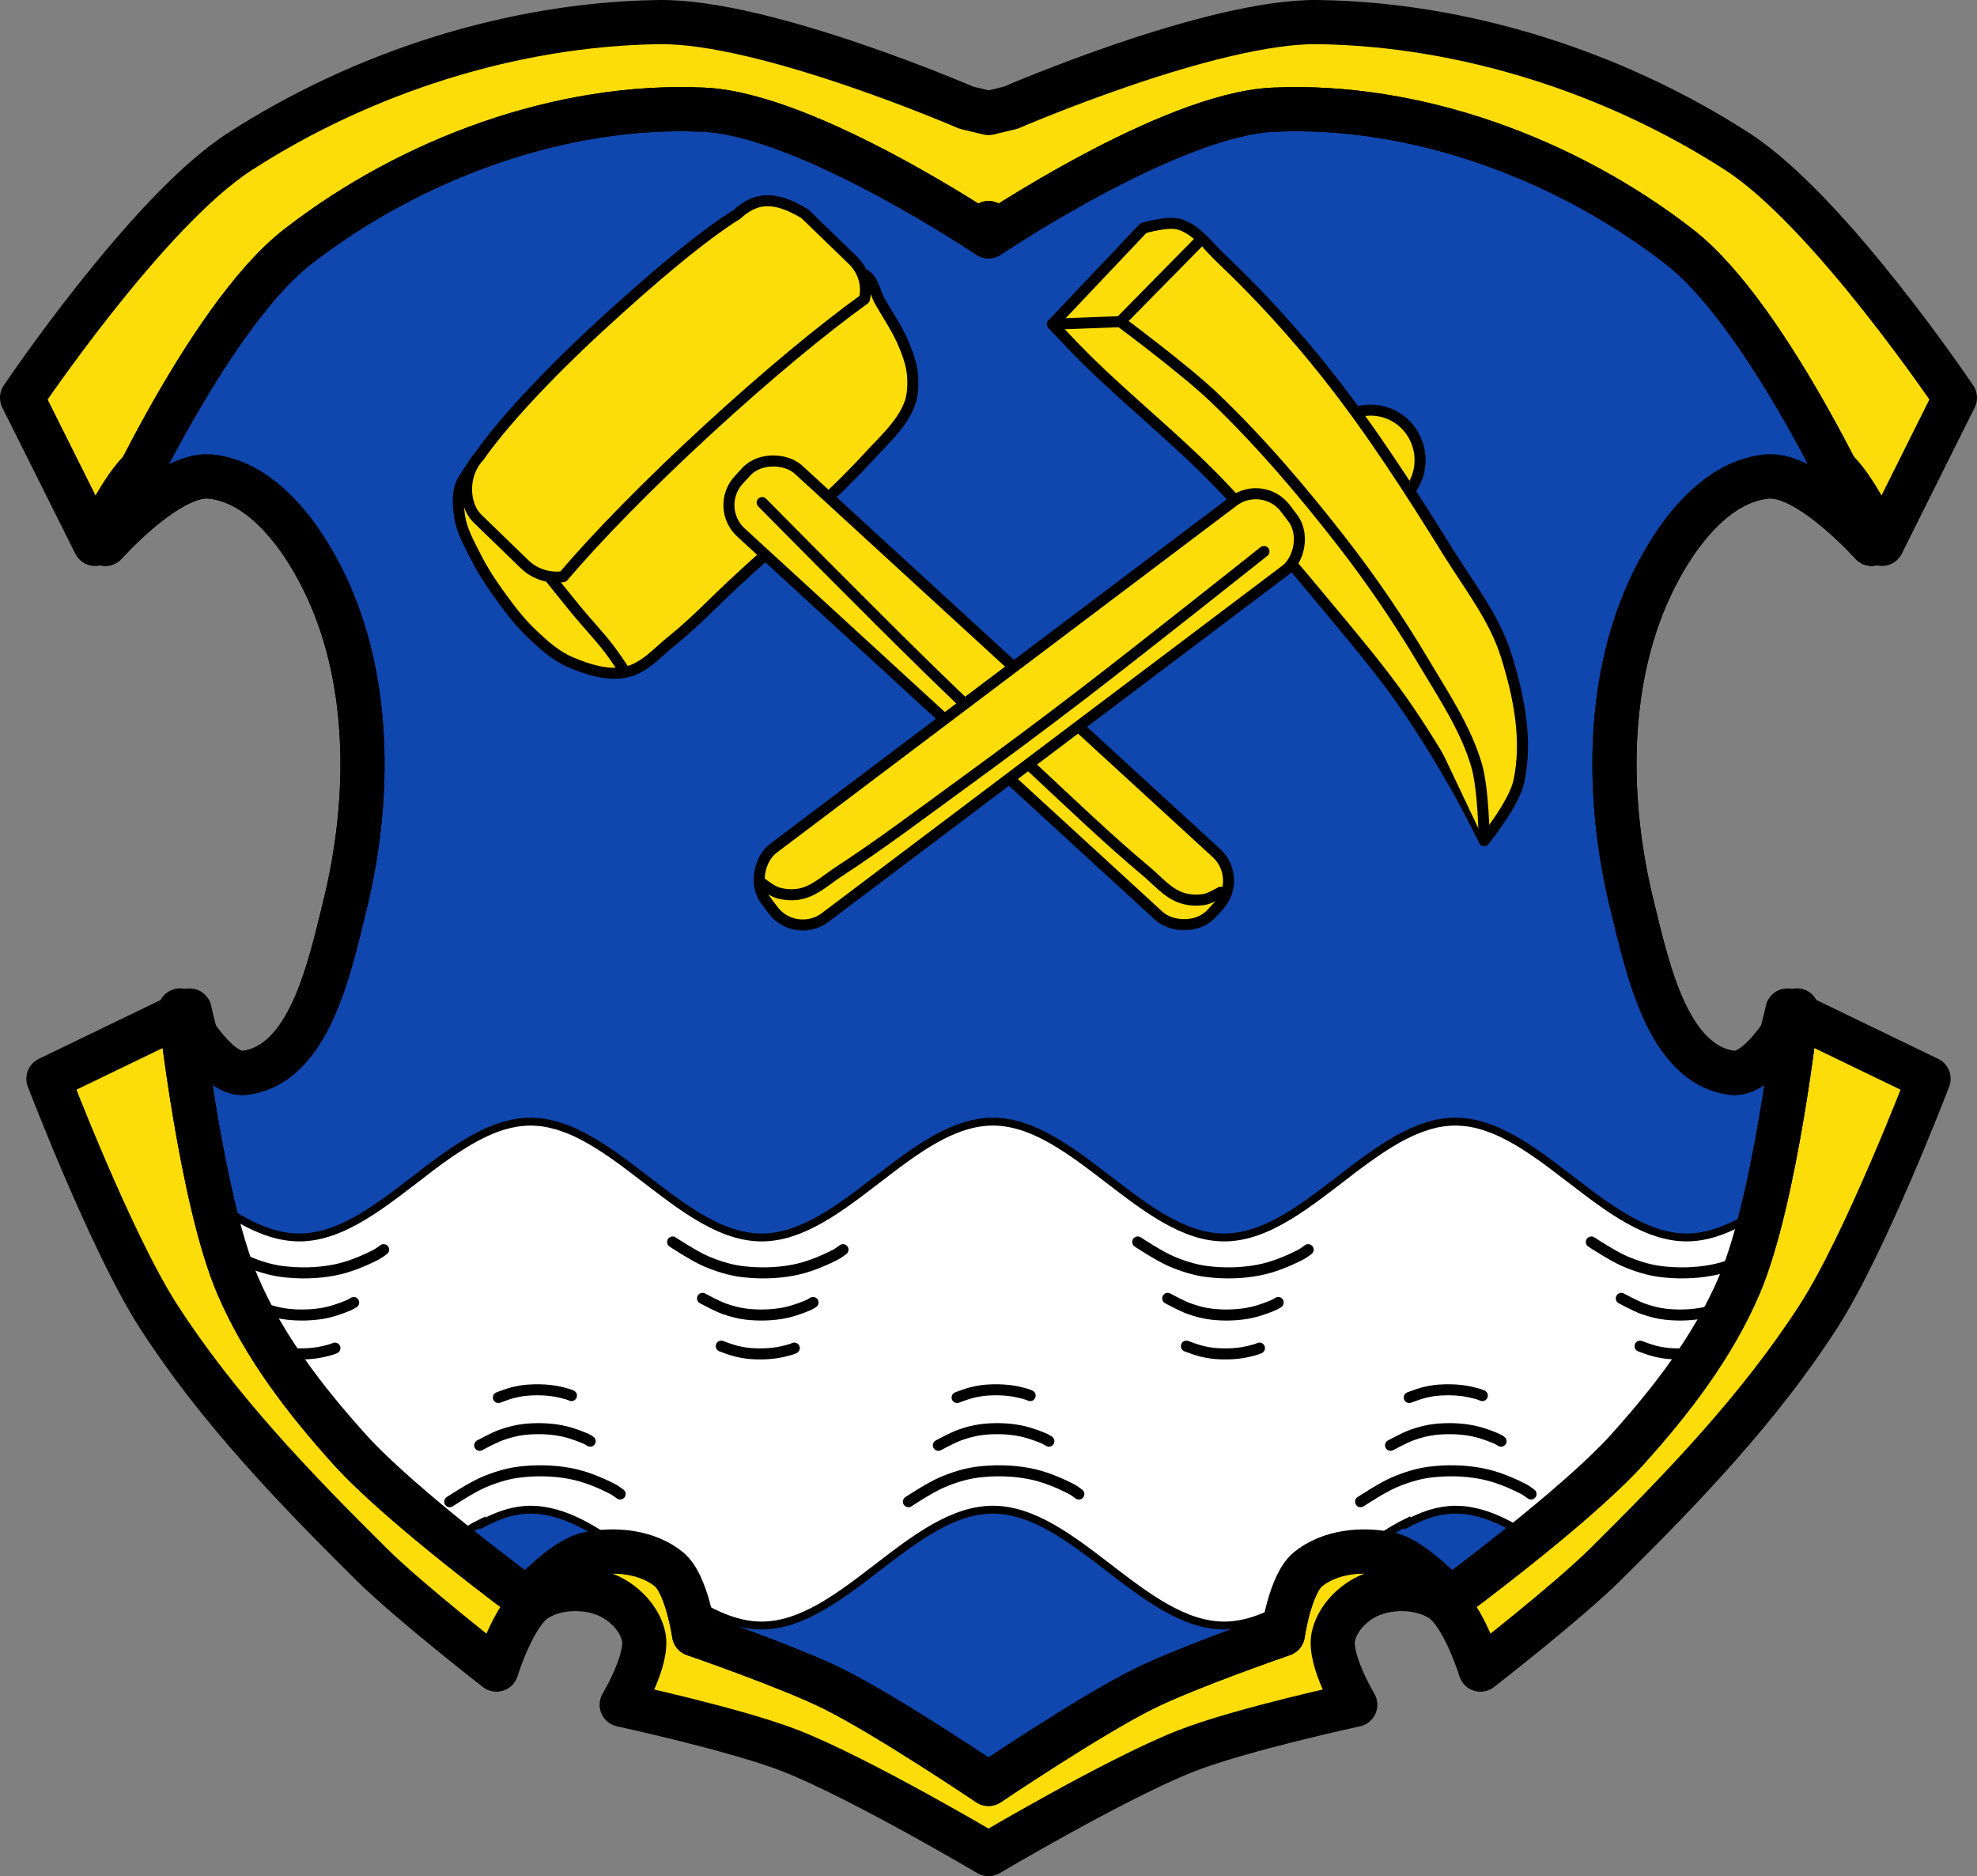<?xml version="1.0" encoding="UTF-8" standalone="no"?>
<!-- Created with Inkscape (http://www.inkscape.org/) -->

<svg
   xmlns:dc="http://purl.org/dc/elements/1.1/"
   xmlns:cc="http://creativecommons.org/ns#"
   xmlns:rdf="http://www.w3.org/1999/02/22-rdf-syntax-ns#"
   xmlns:svg="http://www.w3.org/2000/svg"
   xmlns="http://www.w3.org/2000/svg"
   xmlns:sodipodi="http://sodipodi.sourceforge.net/DTD/sodipodi-0.dtd"
   xmlns:inkscape="http://www.inkscape.org/namespaces/inkscape"
   width="895.625"
   height="849.852"
   id="svg5044"
   version="1.1"
   inkscape:version="0.48.4 r9939"
   sodipodi:docname="Wappen von Bodenwöhr.svg">
  <rect width="100%" height="100%" fill="#808080" stroke="none"/>
  <defs
     id="defs5046">
    <inkscape:path-effect
       is_visible="true"
       id="path-effect3875"
       effect="spiro" />
    <inkscape:path-effect
       is_visible="true"
       id="path-effect3875-7"
       effect="spiro" />
    <inkscape:path-effect
       is_visible="true"
       id="path-effect3904"
       effect="spiro" />
  </defs>
  <sodipodi:namedview
     id="base"
     pagecolor="#ffffff"
     bordercolor="#666666"
     borderopacity="1.0"
     inkscape:pageopacity="0.0"
     inkscape:pageshadow="2"
     inkscape:zoom="0.87862887"
     inkscape:cx="326.9122"
     inkscape:cy="291.46764"
     inkscape:document-units="px"
     inkscape:current-layer="layer1"
     showgrid="false"
     inkscape:window-width="1366"
     inkscape:window-height="745"
     inkscape:window-x="-8"
     inkscape:window-y="-8"
     inkscape:window-maximized="1"
     inkscape:snap-midpoints="true"
     inkscape:snap-smooth-nodes="true"
     inkscape:object-nodes="true"
     fit-margin-top="0"
     fit-margin-left="0"
     fit-margin-right="0"
     fit-margin-bottom="0"
     inkscape:snap-nodes="true" />
  <g
     inkscape:label="Ebene 1"
     inkscape:groupmode="layer"
     id="layer1"
     transform="translate(38.969,-116.316)">
    <g
       id="g75197-5"
       transform="matrix(1,0,0,-1,-94.188,1322.574)" />
    <g
       id="g75197-5-9"
       transform="matrix(1,0,0,-1,-275.526,1322.574)" />
    <path
       style="fill:#fcdd09;fill-opacity:1;stroke:#000000;stroke-width:20;stroke-linecap:butt;stroke-linejoin:round;stroke-miterlimit:4;stroke-opacity:1;stroke-dasharray:none"
       d="m 46.937,574.043 -63.969,30.906 c 0,0 28.4,74.236 49.75,107.438 26.716,41.546 61.44,77.676 96.531,112.438 17.559,17.394 56.688,47.781 56.688,47.781 0,0 7.744,-25.375 18.094,-31.844 8.97,-5.606 21.869,-6.012 31.656,-2 7.824,3.207 15.184,10.634 16.938,18.906 2.241,10.569 -9.969,30.844 -9.969,30.844 0,0 51.981,11.241 76.625,20.906 31.351,12.296 89.562,46.75 89.562,46.75 0,0 58.18,-34.454 89.531,-46.75 24.644,-9.665 76.625,-20.906 76.625,-20.906 0,0 -12.178,-20.275 -9.938,-30.844 1.754,-8.272 9.082,-15.699 16.906,-18.906 9.787,-4.012 22.717,-3.606 31.688,2 10.35,6.468 18.062,31.844 18.062,31.844 0,0 39.159,-30.387 56.719,-47.781 35.092,-34.761 69.816,-70.892 96.531,-112.438 21.35,-33.202 49.75,-107.438 49.75,-107.438 L 770.75,574.043 c 0,0 -5.122,25.069 -12.656,34.875 -13.791,17.948 -36.673,26.583 -55.719,38.812 -87.832,56.4 -207.621,75.241 -269.656,159.188 -22.163,29.99 -8.42,76.36 -23.875,109.75 -15.458,-33.39 -1.712,-79.759 -23.875,-109.75 C 322.933,722.972 203.144,704.131 115.312,647.73 96.267,635.5 73.384,626.866 59.594,608.918 c -7.534,-9.806 -12.656,-34.875 -12.656,-34.875 z"
       id="path17862"
       inkscape:connector-curvature="0" />
    <path
       style="fill:#fcdd09;fill-opacity:1;stroke:#000000;stroke-width:20;stroke-linecap:butt;stroke-linejoin:round;stroke-miterlimit:4;stroke-opacity:1;stroke-dasharray:none"
       d="m 259.594,126.324 c -66.292,0.927 -134.33,22.761 -190.031,58.719 -41.658,26.892 -98.531,111.438 -98.531,111.438 l 33.062,66.188 c 0,0 10.866,-23.313 19.688,-32.344 10.736,-10.991 25.756,-16.776 38.812,-24.875 6.574,-4.078 12.397,-10.111 19.906,-11.969 52.24,-12.92 108.458,19.718 161.188,8.969 58.439,-11.913 122.047,-33.473 160.5,-79.062 1.587,-1.882 3.166,-3.939 4.688,-6.094 1.518,2.149 3.073,4.216 4.656,6.094 38.453,45.59 102.061,67.149 160.5,79.062 52.73,10.749 108.947,-21.889 161.188,-8.969 7.51,1.857 13.332,7.891 19.906,11.969 13.057,8.099 28.076,13.884 38.812,24.875 8.822,9.031 19.688,32.344 19.688,32.344 l 33.031,-66.188 c 0,0 -56.85,-84.547 -98.5,-111.438 -55.707,-35.966 -123.76,-57.795 -190.062,-58.719 -48.191,-0.672 -139.281,38.812 -139.281,38.812 l -9.969,2.375 -9.938,-2.375 c 0,0 -91.111,-39.487 -139.312,-38.812 z"
       id="path17841"
       inkscape:connector-curvature="0"
       sodipodi:nodetypes="aaccssssscsssssccaaccca" />
    <path
       inkscape:connector-curvature="0"
       style="fill:#0f47af;fill-opacity:1;stroke:#000000;stroke-width:20;stroke-linecap:butt;stroke-linejoin:round;stroke-miterlimit:4;stroke-opacity:1;stroke-dasharray:none"
       d="m 95.75,228.168 c -42.149,32.78 -87,134.5 -87,134.5 0,0 28.745,-32.306 47.469,-30.5 24.401,2.354 42.85,28.572 53.094,50.844 20.024,43.535 19.401,97.035 7.938,143.562 -7.033,28.544 -16.082,71.809 -45.219,75.719 -13.468,1.807 -29.375,-28.25 -29.375,-28.25 0,0 9.393,85.354 25.969,124.312 11.782,27.692 30.721,52.244 50.875,74.594 23.453,26.008 80.25,67.812 80.25,67.812 0,0 16.125,-17.747 27.125,-20.344 12.298,-2.903 27.55,-1.279 37.281,6.781 8.082,6.694 11.312,29.375 11.312,29.375 0,0 42.991,14.769 63.281,24.875 24.523,12.214 70.094,42.938 70.094,42.938 0,0 45.54,-30.724 70.062,-42.938 20.29,-10.106 63.281,-24.875 63.281,-24.875 0,0 3.23,-22.681 11.312,-29.375 9.732,-8.06 25.014,-9.684 37.312,-6.781 11,2.597 27.125,20.344 27.125,20.344 0,0 56.797,-41.805 80.25,-67.812 20.154,-22.349 39.061,-46.901 50.844,-74.594 16.576,-38.958 26,-124.312 26,-124.312 0,0 -15.907,30.057 -29.375,28.25 -29.137,-3.91 -38.186,-47.175 -45.219,-75.719 -11.464,-46.527 -12.118,-100.028 7.906,-143.562 10.244,-22.271 28.724,-48.49 53.125,-50.844 18.724,-1.806 47.469,30.5 47.469,30.5 0,0 -44.876,-101.719 -87.031,-134.5 -51.16,-39.783 -119.482,-65.186 -184.219,-62.156 -46.962,2.198 -128.844,57.375 -128.844,57.375 0,0 -81.882,-55.176 -128.844,-57.375 -64.746,-3.032 -133.085,22.364 -184.25,62.156 z"
       id="path17820"
       sodipodi:nodetypes="acsssscsscsscscscsscsscsssscaacaa" />
    <path
       style="fill:#ffffff;fill-opacity:1;stroke:#000000;stroke-width:3.575;stroke-linecap:butt;stroke-linejoin:miter;stroke-miterlimit:4;stroke-opacity:1;stroke-dasharray:none"
       d="M 240.344 508.062 C 239.774 508.062 239.192 508.068 238.625 508.094 C 238.166 508.115 237.677 508.182 237.219 508.219 C 236.701 508.26 236.203 508.282 235.688 508.344 C 235.172 508.405 234.639 508.482 234.125 508.562 C 233.192 508.709 232.271 508.886 231.344 509.094 C 231.129 509.142 230.902 509.199 230.688 509.25 C 229.891 509.44 229.105 509.674 228.312 509.906 C 228.109 509.966 227.891 510 227.688 510.062 C 227.041 510.26 226.395 510.495 225.75 510.719 C 225.333 510.863 224.916 511.001 224.5 511.156 C 223.867 511.393 223.225 511.647 222.594 511.906 C 222.15 512.088 221.724 512.276 221.281 512.469 C 220.613 512.761 219.947 513.059 219.281 513.375 C 218.518 513.736 217.761 514.11 217 514.5 C 215.913 515.058 214.802 515.669 213.719 516.281 C 211.544 517.511 209.409 518.841 207.25 520.25 C 207.205 520.279 207.138 520.283 207.094 520.312 C 202.177 523.53 197.279 527.136 192.406 530.844 L 192.406 530.906 C 173.846 545.053 155.391 560.531 135.594 560.531 C 123.445 560.531 111.789 554.681 100.312 546.906 L 104.969 575.344 C 105.819 577.688 106.702 579.935 107.594 582.031 C 119.376 609.724 138.315 634.276 158.469 656.625 C 169.535 668.896 187.994 684.652 204.438 697.906 C 209.089 694.729 213.774 691.87 218.5 689.562 L 218.594 690.094 C 224.819 686.771 231.123 684.486 237.562 683.969 C 238.483 683.895 239.418 683.844 240.344 683.844 C 240.913 683.844 241.495 683.881 242.062 683.906 C 242.264 683.915 242.455 683.925 242.656 683.938 C 243.018 683.959 243.389 683.968 243.75 684 C 243.894 684.013 244.013 684.017 244.156 684.031 C 244.565 684.072 244.967 684.135 245.375 684.188 C 245.95 684.262 246.521 684.339 247.094 684.438 C 247.142 684.446 247.202 684.46 247.25 684.469 C 248.011 684.602 248.742 684.764 249.5 684.938 C 250.152 685.086 250.819 685.26 251.469 685.438 C 251.574 685.466 251.676 685.471 251.781 685.5 C 251.9 685.533 252.037 685.591 252.156 685.625 C 252.228 685.646 252.303 685.666 252.375 685.688 C 252.857 685.828 253.332 685.969 253.812 686.125 C 253.896 686.152 253.979 686.16 254.062 686.188 C 255.017 686.502 255.957 686.85 256.906 687.219 C 256.977 687.246 257.055 687.254 257.125 687.281 C 257.596 687.466 258.061 687.678 258.531 687.875 C 267.002 691.433 275.286 697.007 283.531 703.125 C 290.789 703.989 297.789 706.456 303.125 710.875 C 306.124 713.359 308.442 718.059 310.188 722.969 C 321.535 730.617 333.045 736.312 345.062 736.312 C 381.501 736.312 413.374 683.844 449.812 683.844 C 486.251 683.844 518.155 736.312 554.594 736.312 C 564.793 736.312 574.633 732.201 584.312 726.281 C 586.133 720.269 588.799 713.915 592.469 710.875 C 598.901 705.548 607.745 703.037 616.562 702.781 C 623.473 697.67 630.442 692.943 637.5 689.5 L 637.594 690.094 C 643.819 686.771 650.093 684.486 656.531 683.969 C 657.451 683.895 658.387 683.844 659.312 683.844 C 659.882 683.844 660.464 683.881 661.031 683.906 C 661.233 683.915 661.424 683.925 661.625 683.938 C 661.987 683.959 662.358 683.968 662.719 684 C 663.126 684.036 663.531 684.045 663.938 684.094 C 664.666 684.18 665.368 684.313 666.094 684.438 C 666.13 684.444 666.182 684.463 666.219 684.469 C 666.98 684.602 667.742 684.764 668.5 684.938 C 668.815 685.009 669.123 685.078 669.438 685.156 C 669.884 685.268 670.305 685.376 670.75 685.5 C 671.432 685.691 672.133 685.905 672.812 686.125 C 672.885 686.148 672.959 686.164 673.031 686.188 C 674.031 686.516 675.006 686.862 676 687.25 C 676.035 687.264 676.058 687.267 676.094 687.281 C 676.153 687.305 676.222 687.352 676.281 687.375 C 681.934 689.614 687.503 692.782 693.031 696.438 C 708.996 683.503 726.503 668.439 737.156 656.625 C 756.363 635.326 774.427 612.018 786.281 585.906 L 796.719 555.438 C 797.429 552.755 798.112 550.027 798.781 547.25 C 787.489 554.843 776.053 560.531 764.094 560.531 C 743.458 560.531 724.243 543.721 704.875 529.125 C 704.579 528.902 704.296 528.691 704 528.469 C 702.441 527.3 700.907 526.126 699.344 525 C 698.414 524.33 697.463 523.681 696.531 523.031 C 695.601 522.383 694.682 521.749 693.75 521.125 C 693.175 520.74 692.607 520.374 692.031 520 C 691.326 519.542 690.613 519.065 689.906 518.625 C 688.461 517.724 687.015 516.878 685.562 516.062 C 685.478 516.015 685.397 515.953 685.312 515.906 C 684.394 515.394 683.453 514.91 682.531 514.438 C 682.507 514.425 682.492 514.418 682.469 514.406 C 681.167 513.741 679.872 513.109 678.562 512.531 C 677.967 512.269 677.378 512.024 676.781 511.781 C 676.552 511.688 676.323 511.59 676.094 511.5 C 675.83 511.396 675.577 511.318 675.312 511.219 C 674.586 510.945 673.854 510.679 673.125 510.438 C 673.017 510.402 672.92 510.347 672.812 510.312 C 672.259 510.133 671.68 509.972 671.125 509.812 C 670.564 509.651 670 509.485 669.438 509.344 C 668.989 509.232 668.575 509.13 668.125 509.031 C 668.016 509.007 667.89 508.992 667.781 508.969 C 667.019 508.808 666.266 508.651 665.5 508.531 C 665.405 508.516 665.314 508.514 665.219 508.5 C 665.135 508.488 665.052 508.481 664.969 508.469 C 664.227 508.362 663.464 508.284 662.719 508.219 C 662.574 508.206 662.426 508.198 662.281 508.188 C 662.187 508.18 662.095 508.195 662 508.188 C 661.109 508.125 660.209 508.062 659.312 508.062 C 658.174 508.062 657.036 508.12 655.906 508.219 C 655.496 508.255 655.065 508.295 654.656 508.344 C 654.14 508.405 653.639 508.482 653.125 508.562 C 652.147 508.716 651.16 508.873 650.188 509.094 C 650.103 509.113 650.022 509.168 649.938 509.188 C 649.13 509.376 648.335 509.581 647.531 509.812 C 647.303 509.878 647.072 509.962 646.844 510.031 C 646.152 510.241 645.471 510.48 644.781 510.719 C 644.521 510.809 644.229 510.874 643.969 510.969 C 643.74 511.052 643.541 511.133 643.312 511.219 C 642.782 511.419 642.247 511.659 641.719 511.875 C 641.196 512.089 640.678 512.271 640.156 512.5 C 639.627 512.733 639.091 513.002 638.562 513.25 C 637.931 513.546 637.317 513.84 636.688 514.156 C 636.326 514.338 635.954 514.531 635.594 514.719 C 634.696 515.186 633.769 515.652 632.875 516.156 C 632.799 516.199 632.732 516.27 632.656 516.312 C 628.324 518.767 624.059 521.623 619.781 524.688 C 616.991 526.686 614.185 528.729 611.406 530.844 L 611.406 530.906 C 592.846 545.053 574.391 560.531 554.594 560.531 C 518.155 560.531 486.251 508.062 449.812 508.062 C 413.374 508.062 381.501 560.531 345.062 560.531 C 324.427 560.531 305.27 543.718 285.906 529.125 C 285.81 529.053 285.721 528.979 285.625 528.906 C 282.939 526.884 280.26 524.913 277.562 523.031 C 275.7 521.732 273.841 520.504 271.969 519.312 C 271.063 518.736 270.128 518.17 269.219 517.625 C 269.191 517.608 269.184 517.579 269.156 517.562 C 268.42 517.121 267.676 516.7 266.938 516.281 C 265.854 515.667 264.775 515.06 263.688 514.5 C 262.607 513.944 261.523 513.402 260.438 512.906 C 259.568 512.51 258.685 512.136 257.812 511.781 C 257.801 511.776 257.792 511.786 257.781 511.781 C 256.831 511.396 255.861 511.05 254.906 510.719 C 253.996 510.403 253.102 510.076 252.188 509.812 C 252.07 509.779 251.961 509.783 251.844 509.75 C 250.056 509.249 248.244 508.811 246.438 508.531 C 246.365 508.52 246.291 508.511 246.219 508.5 C 245.953 508.46 245.672 508.41 245.406 508.375 C 244.699 508.283 244.023 508.242 243.312 508.188 C 243.217 508.18 243.126 508.195 243.031 508.188 C 242.14 508.125 241.24 508.062 240.344 508.062 z "
       transform="translate(-38.969,116.316)"
       id="path5810" />
    <path
       sodipodi:nodetypes="caaaac"
       inkscape:connector-curvature="0"
       id="path75146"
       d="m 265.724,678.891 c 0,0 9.75,6.428 15.092,8.707 5.097,2.174 10.468,3.93 15.963,4.644 7.773,1.01 15.806,0.875 23.509,-0.58 6.676,-1.261 13.093,-3.898 19.155,-6.966 1.245,-0.63 3.483,-2.322 3.483,-2.322"
       style="fill:none;stroke:#000000;stroke-width:5;stroke-linecap:round;stroke-linejoin:miter;stroke-miterlimit:4;stroke-opacity:1;stroke-dasharray:none" />
    <path
       sodipodi:nodetypes="caaaac"
       inkscape:connector-curvature="0"
       id="path75146-5"
       d="m 279.298,704.435 c 0,0 6.321,3.463 9.785,4.691 3.305,1.171 6.787,2.117 10.35,2.502 5.04,0.544 10.248,0.471 15.242,-0.313 4.328,-0.68 8.489,-2.1 12.42,-3.753 0.807,-0.339 2.258,-1.251 2.258,-1.251"
       style="fill:none;stroke:#000000;stroke-width:5;stroke-linecap:round;stroke-linejoin:miter;stroke-miterlimit:4;stroke-opacity:1;stroke-dasharray:none" />
    <path
       sodipodi:nodetypes="caaaac"
       inkscape:connector-curvature="0"
       id="path75146-6"
       d="m 287.782,726.087 c 0,0 4.179,1.61 6.468,2.181 2.185,0.544 4.486,0.984 6.841,1.163 3.331,0.253 6.774,0.219 10.075,-0.145 2.861,-0.316 5.611,-0.976 8.21,-1.744 0.534,-0.158 1.493,-0.581 1.493,-0.581"
       style="fill:none;stroke:#000000;stroke-width:5;stroke-linecap:round;stroke-linejoin:miter;stroke-miterlimit:4;stroke-opacity:1;stroke-dasharray:none" />
    <path
       style="fill:none;stroke:#000000;stroke-width:5;stroke-linecap:round;stroke-linejoin:miter;stroke-miterlimit:4;stroke-opacity:1;stroke-dasharray:none"
       d="m 476.452,678.891 c 0,0 9.75,6.428 15.092,8.707 5.097,2.174 10.467,3.93 15.963,4.644 7.773,1.01 15.806,0.875 23.509,-0.58 6.676,-1.261 13.093,-3.898 19.155,-6.966 1.245,-0.63 3.483,-2.322 3.483,-2.322"
       id="path75146-2"
       inkscape:connector-curvature="0"
       sodipodi:nodetypes="caaaac" />
    <path
       style="fill:none;stroke:#000000;stroke-width:5;stroke-linecap:round;stroke-linejoin:miter;stroke-miterlimit:4;stroke-opacity:1;stroke-dasharray:none"
       d="m 490.025,704.435 c 0,0 6.321,3.463 9.785,4.691 3.305,1.171 6.787,2.117 10.35,2.502 5.04,0.544 10.248,0.471 15.242,-0.313 4.329,-0.68 8.489,-2.1 12.42,-3.753 0.807,-0.339 2.258,-1.251 2.258,-1.251"
       id="path75146-5-0"
       inkscape:connector-curvature="0"
       sodipodi:nodetypes="caaaac" />
    <path
       style="fill:none;stroke:#000000;stroke-width:5;stroke-linecap:round;stroke-linejoin:miter;stroke-miterlimit:4;stroke-opacity:1;stroke-dasharray:none"
       d="m 498.509,726.087 c 0,0 4.179,1.61 6.468,2.181 2.185,0.544 4.486,0.984 6.841,1.163 3.332,0.253 6.774,0.219 10.076,-0.145 2.861,-0.316 5.611,-0.976 8.21,-1.744 0.534,-0.158 1.493,-0.581 1.493,-0.581"
       id="path75146-6-3"
       inkscape:connector-curvature="0"
       sodipodi:nodetypes="caaaac" />
    <path
       sodipodi:nodetypes="caaaac"
       inkscape:connector-curvature="0"
       id="path75146-2-6"
       d="m 372.562,796.542 c 0,0 9.75,-6.428 15.092,-8.707 5.097,-2.174 10.467,-3.93 15.963,-4.644 7.773,-1.01 15.806,-0.875 23.509,0.58 6.676,1.261 13.093,3.898 19.155,6.966 1.245,0.63 3.483,2.322 3.483,2.322"
       style="fill:none;stroke:#000000;stroke-width:5;stroke-linecap:round;stroke-linejoin:miter;stroke-miterlimit:4;stroke-opacity:1;stroke-dasharray:none" />
    <path
       sodipodi:nodetypes="caaaac"
       inkscape:connector-curvature="0"
       id="path75146-5-0-6"
       d="m 386.135,770.998 c 0,0 6.321,-3.463 9.785,-4.691 3.305,-1.171 6.787,-2.117 10.35,-2.502 5.04,-0.544 10.248,-0.471 15.242,0.313 4.328,0.679 8.489,2.1 12.42,3.753 0.807,0.339 2.258,1.251 2.258,1.251"
       style="fill:none;stroke:#000000;stroke-width:5;stroke-linecap:round;stroke-linejoin:miter;stroke-miterlimit:4;stroke-opacity:1;stroke-dasharray:none" />
    <path
       sodipodi:nodetypes="caaaac"
       inkscape:connector-curvature="0"
       id="path75146-6-3-6"
       d="m 394.619,749.346 c 0,0 4.179,-1.61 6.468,-2.181 2.185,-0.544 4.486,-0.984 6.841,-1.163 3.331,-0.253 6.774,-0.219 10.075,0.145 2.861,0.316 5.611,0.976 8.21,1.744 0.534,0.158 1.493,0.581 1.493,0.581"
       style="fill:none;stroke:#000000;stroke-width:5;stroke-linecap:round;stroke-linejoin:miter;stroke-miterlimit:4;stroke-opacity:1;stroke-dasharray:none" />
    <path
       sodipodi:nodetypes="caaaac"
       inkscape:connector-curvature="0"
       id="path75146-2-6-1"
       d="m 164.766,796.542 c 0,0 9.75,-6.428 15.092,-8.707 5.097,-2.174 10.467,-3.93 15.963,-4.644 7.773,-1.01 15.806,-0.875 23.509,0.58 6.676,1.261 13.093,3.898 19.155,6.966 1.245,0.63 3.483,2.322 3.483,2.322"
       style="fill:none;stroke:#000000;stroke-width:5;stroke-linecap:round;stroke-linejoin:miter;stroke-miterlimit:4;stroke-opacity:1;stroke-dasharray:none" />
    <path
       sodipodi:nodetypes="caaaac"
       inkscape:connector-curvature="0"
       id="path75146-5-0-6-6"
       d="m 178.339,770.998 c 0,0 6.321,-3.463 9.785,-4.691 3.305,-1.171 6.787,-2.117 10.35,-2.502 5.04,-0.544 10.248,-0.471 15.242,0.313 4.329,0.679 8.489,2.1 12.42,3.753 0.807,0.339 2.258,1.251 2.258,1.251"
       style="fill:none;stroke:#000000;stroke-width:5;stroke-linecap:round;stroke-linejoin:miter;stroke-miterlimit:4;stroke-opacity:1;stroke-dasharray:none" />
    <path
       sodipodi:nodetypes="caaaac"
       inkscape:connector-curvature="0"
       id="path75146-6-3-6-2"
       d="m 186.823,749.346 c 0,0 4.179,-1.61 6.468,-2.181 2.185,-0.544 4.486,-0.984 6.841,-1.163 3.331,-0.253 6.774,-0.219 10.075,0.145 2.861,0.316 5.611,0.976 8.21,1.744 0.534,0.158 1.493,0.581 1.493,0.581"
       style="fill:none;stroke:#000000;stroke-width:5;stroke-linecap:round;stroke-linejoin:miter;stroke-miterlimit:4;stroke-opacity:1;stroke-dasharray:none" />
    <path
       style="fill:none;stroke:#000000;stroke-width:5;stroke-linecap:round;stroke-linejoin:miter;stroke-miterlimit:4;stroke-opacity:1;stroke-dasharray:none"
       d="m 577.411,796.542 c 0,0 9.75,-6.428 15.092,-8.707 5.097,-2.174 10.467,-3.93 15.963,-4.644 7.773,-1.01 15.806,-0.875 23.509,0.58 6.676,1.261 13.093,3.898 19.155,6.966 1.245,0.63 3.483,2.322 3.483,2.322"
       id="path75146-2-6-2"
       inkscape:connector-curvature="0"
       sodipodi:nodetypes="caaaac" />
    <path
       style="fill:none;stroke:#000000;stroke-width:5;stroke-linecap:round;stroke-linejoin:miter;stroke-miterlimit:4;stroke-opacity:1;stroke-dasharray:none"
       d="m 590.984,770.998 c 0,0 6.321,-3.463 9.785,-4.691 3.305,-1.171 6.787,-2.117 10.35,-2.502 5.04,-0.544 10.248,-0.471 15.242,0.313 4.329,0.679 8.489,2.1 12.42,3.753 0.807,0.339 2.258,1.251 2.258,1.251"
       id="path75146-5-0-6-7"
       inkscape:connector-curvature="0"
       sodipodi:nodetypes="caaaac" />
    <path
       style="fill:none;stroke:#000000;stroke-width:5;stroke-linecap:round;stroke-linejoin:miter;stroke-miterlimit:4;stroke-opacity:1;stroke-dasharray:none"
       d="m 599.468,749.346 c 0,0 4.179,-1.61 6.468,-2.181 2.185,-0.544 4.486,-0.984 6.841,-1.163 3.332,-0.253 6.774,-0.219 10.075,0.145 2.861,0.316 5.611,0.976 8.21,1.744 0.534,0.158 1.493,0.581 1.493,0.581"
       id="path75146-6-3-6-6"
       inkscape:connector-curvature="0"
       sodipodi:nodetypes="caaaac" />
    <path
       sodipodi:nodetypes="caaaac"
       inkscape:connector-curvature="0"
       id="path75146-1"
       d="m 57.62,678.891 c 0,0 9.75,6.428 15.092,8.707 5.097,2.174 10.467,3.93 15.963,4.644 7.773,1.01 15.806,0.875 23.509,-0.58 6.676,-1.261 13.093,-3.898 19.155,-6.966 1.245,-0.63 3.483,-2.322 3.483,-2.322"
       style="fill:none;stroke:#000000;stroke-width:5;stroke-linecap:round;stroke-linejoin:miter;stroke-miterlimit:4;stroke-opacity:1;stroke-dasharray:none" />
    <path
       sodipodi:nodetypes="caaaac"
       inkscape:connector-curvature="0"
       id="path75146-5-3"
       d="m 71.193,704.435 c 0,0 6.321,3.463 9.785,4.691 3.305,1.171 6.787,2.117 10.35,2.502 5.04,0.544 10.248,0.471 15.242,-0.313 4.328,-0.68 8.489,-2.1 12.42,-3.753 0.807,-0.339 2.258,-1.251 2.258,-1.251"
       style="fill:none;stroke:#000000;stroke-width:5;stroke-linecap:round;stroke-linejoin:miter;stroke-miterlimit:4;stroke-opacity:1;stroke-dasharray:none" />
    <path
       sodipodi:nodetypes="caaaac"
       inkscape:connector-curvature="0"
       id="path75146-6-9"
       d="m 79.677,726.087 c 0,0 4.179,1.61 6.468,2.181 2.185,0.544 4.486,0.984 6.841,1.163 3.331,0.253 6.774,0.219 10.075,-0.145 2.861,-0.316 5.611,-0.976 8.21,-1.744 0.534,-0.158 1.493,-0.581 1.493,-0.581"
       style="fill:none;stroke:#000000;stroke-width:5;stroke-linecap:round;stroke-linejoin:miter;stroke-miterlimit:4;stroke-opacity:1;stroke-dasharray:none" />
    <path
       sodipodi:nodetypes="caaaac"
       inkscape:connector-curvature="0"
       id="path75146-59"
       d="m 681.949,678.891 c 0,0 9.75,6.428 15.092,8.707 5.097,2.174 10.468,3.93 15.963,4.644 7.773,1.01 15.806,0.875 23.509,-0.58 6.676,-1.261 13.093,-3.898 19.155,-6.966 1.245,-0.63 3.483,-2.322 3.483,-2.322"
       style="fill:none;stroke:#000000;stroke-width:5;stroke-linecap:round;stroke-linejoin:miter;stroke-miterlimit:4;stroke-opacity:1;stroke-dasharray:none" />
    <path
       sodipodi:nodetypes="caaaac"
       inkscape:connector-curvature="0"
       id="path75146-5-2"
       d="m 695.523,704.435 c 0,0 6.321,3.463 9.785,4.691 3.305,1.171 6.787,2.117 10.35,2.502 5.04,0.544 10.248,0.471 15.242,-0.313 4.328,-0.68 8.489,-2.1 12.42,-3.753 0.807,-0.339 2.258,-1.251 2.258,-1.251"
       style="fill:none;stroke:#000000;stroke-width:5;stroke-linecap:round;stroke-linejoin:miter;stroke-miterlimit:4;stroke-opacity:1;stroke-dasharray:none" />
    <path
       sodipodi:nodetypes="caaaac"
       inkscape:connector-curvature="0"
       id="path75146-6-6"
       d="m 704.007,726.087 c 0,0 4.179,1.61 6.468,2.181 2.185,0.544 4.486,0.984 6.841,1.163 3.331,0.253 6.774,0.219 10.075,-0.145 2.861,-0.316 5.611,-0.976 8.21,-1.744 0.534,-0.158 1.493,-0.581 1.493,-0.581"
       style="fill:none;stroke:#000000;stroke-width:5;stroke-linecap:round;stroke-linejoin:miter;stroke-miterlimit:4;stroke-opacity:1;stroke-dasharray:none" />
    <path
       style="fill:#fcdd09;fill-opacity:1;stroke:#000000;stroke-width:5;stroke-linecap:butt;stroke-linejoin:round;stroke-miterlimit:4;stroke-opacity:1;stroke-dasharray:none"
       d="m 170.865,333.711 c -2.873,4.69 -2.417,10.973 -1.642,16.418 0.956,6.716 4.532,12.827 7.593,18.881 2.758,5.455 6.083,10.63 9.646,15.597 4.757,6.634 9.669,13.268 15.597,18.881 5.186,4.91 10.677,9.905 17.239,12.724 7.916,3.4 17.027,6.336 25.448,4.515 8.272,-1.788 14.321,-9.084 20.933,-14.366 9.758,-7.795 18.367,-16.93 27.5,-25.448 20.598,-19.211 42.552,-37.096 61.568,-57.874 6.578,-7.188 14.326,-13.985 18.06,-22.985 1.743,-4.201 1.973,-9.009 1.642,-13.545 -0.34,-4.667 -1.937,-9.207 -3.694,-13.545 -2.874,-7.094 -7.265,-13.477 -11.082,-20.112 -2.387,-4.149 -2.996,-10.412 -7.388,-12.314 -17.214,-7.453 -37.667,4.733 -55.001,11.903 -46.291,19.149 -100.253,38.55 -126.419,81.269 z"
       id="path75461"
       inkscape:connector-curvature="0"
       sodipodi:nodetypes="aaaaaaaaaaaaaaaaa" />
    <path
       style="fill:#fcdd09;fill-opacity:1;stroke:#000000;stroke-width:5;stroke-linecap:round;stroke-linejoin:round;stroke-miterlimit:4;stroke-opacity:1;stroke-dasharray:none;stroke-dashoffset:0"
       d="m 232.943,263.976 c -24.923,22.942 -45.008,44.873 -54.89,59.159 -7.89,8.408 -6.907,21.751 -0.949,27.868 l 21.639,20.948 c 4.722,4.565 11.218,6.422 17.397,5.591 14.859,-17.517 37.948,-41.218 65.174,-66.28 26.979,-24.835 52.457,-45.879 71.312,-59.457 1.471,-6.163 -0.317,-12.86 -5.352,-17.727 l -21.639,-20.948 c -13.218,-7.914 -21.829,-7.915 -30.72,0.27 -15.349,9.458 -38.556,29.02 -61.973,50.576 z"
       id="rect75401"
       inkscape:connector-curvature="0"
       sodipodi:nodetypes="sccccsccccs" />
    <rect
       style="fill:#fcdd09;fill-opacity:1;stroke:#000000;stroke-width:5;stroke-linecap:round;stroke-linejoin:round;stroke-miterlimit:4;stroke-opacity:1;stroke-dasharray:none;stroke-dashoffset:0"
       id="rect75399"
       width="38.582"
       height="290.599"
       x="-62.912"
       y="443.448"
       ry="16.835"
       rx="16.835"
       transform="matrix(0.676,-0.737,0.737,0.676,0,0)" />
    <path
       style="fill:#fcdd09;fill-opacity:1;stroke:#000000;stroke-width:5;stroke-linecap:round;stroke-linejoin:miter;stroke-miterlimit:4;stroke-opacity:1;stroke-dasharray:none"
       d="m 210.005,377.718 c 0,0 8.008,10.055 12.103,15.008 4.912,5.941 10.25,11.532 14.951,17.641 2.355,3.06 6.624,9.503 6.624,9.503"
       id="path75463"
       inkscape:connector-curvature="0"
       sodipodi:nodetypes="caac" />
    <path
       style="fill:#fcdd09;fill-opacity:1;stroke:#000000;stroke-width:5;stroke-linecap:round;stroke-linejoin:round;stroke-miterlimit:4;stroke-opacity:1;stroke-dasharray:none"
       d="m 306.314,343.972 c 0,0 50.034,50.668 75.523,75.523 15.659,15.27 31.533,30.321 47.551,45.213 16.811,15.629 33.357,31.582 50.957,46.317 4.899,4.102 9.239,9.361 15.187,11.698 3.453,1.357 7.421,1.628 11.082,1.026 2.659,-0.437 7.388,-3.284 7.388,-3.284"
       id="path75465"
       inkscape:connector-curvature="0"
       sodipodi:nodetypes="caaaaac" />
    <path
       sodipodi:type="arc"
       style="fill:#fcdd09;fill-opacity:1;fill-rule:nonzero;stroke:#000000;stroke-width:4.363;stroke-linecap:round;stroke-linejoin:round;stroke-miterlimit:4;stroke-opacity:1;stroke-dasharray:none;stroke-dashoffset:0"
       id="path75526"
       sodipodi:cx="-361.93542"
       sodipodi:cy="291.5126"
       sodipodi:rx="19.50247"
       sodipodi:ry="19.755749"
       d="m -342.433,291.513 a 19.502,19.756 0 1 1 -39.005,0 19.502,19.756 0 1 1 39.005,0 z"
       transform="matrix(1.146,0,0,1.146,996.776,-9.341)" />
    <path
       style="fill:#fcdd09;fill-opacity:1;stroke:#000000;stroke-width:5;stroke-linecap:butt;stroke-linejoin:round;stroke-miterlimit:4;stroke-opacity:1;stroke-dasharray:none"
       d="m 479,219.639 -41.213,43.535 c 0,0 10.305,10.978 15.672,16.253 19.235,18.905 40.429,35.786 59.208,55.144 18.808,19.388 36.138,40.175 53.403,60.949 10.391,12.503 20.823,25.019 30.184,38.311 8.81,12.509 16.761,25.623 24.38,38.891 4.568,7.956 12.77,24.38 12.77,24.38 0,0 13.47,-16.619 15.673,-26.701 4.109,-18.809 0,-39.111 -5.805,-57.466 -5.359,-16.932 -16.76,-31.345 -26.121,-46.437 -17.029,-27.455 -34.534,-54.755 -54.564,-80.104 -14.775,-18.699 -30.881,-36.43 -48.179,-52.822 -5.988,-5.675 -11.249,-13.317 -19.155,-15.673 -5.222,-1.555 -16.253,1.741 -16.253,1.741 z"
       id="path75518"
       inkscape:connector-curvature="0"
       sodipodi:nodetypes="ccaaaaacaaaaaac" />
    <path
       style="fill:#fcdd09;fill-opacity:1;stroke:#000000;stroke-width:5;stroke-linecap:round;stroke-linejoin:miter;stroke-miterlimit:4;stroke-opacity:1;stroke-dasharray:none"
       d="m 437.787,263.174 30.765,-1.161"
       id="path75520"
       inkscape:connector-curvature="0"
       sodipodi:nodetypes="cc" />
    <path
       style="fill:#fcdd09;fill-opacity:1;stroke:#000000;stroke-width:5;stroke-linecap:round;stroke-linejoin:miter;stroke-miterlimit:4;stroke-opacity:1;stroke-dasharray:none"
       d="m 504.541,225.444 -35.989,36.569 c 0,0 29.248,21.696 42.374,34.247 21.101,20.178 40.121,42.547 58.047,65.593 13.51,17.368 25.919,35.643 37.15,54.564 8.878,14.957 18.868,29.757 23.799,46.437 3.253,11.004 3.483,34.247 3.483,34.247"
       id="path75522"
       inkscape:connector-curvature="0"
       sodipodi:nodetypes="ccaaaac" />
    <rect
       style="fill:#fcdd09;fill-opacity:1;stroke:#000000;stroke-width:5;stroke-linecap:round;stroke-linejoin:round;stroke-miterlimit:4;stroke-opacity:1;stroke-dasharray:none;stroke-dashoffset:0"
       id="rect75399-5"
       width="39.169"
       height="295.012"
       x="587.375"
       y="-225.114"
       ry="16.835"
       rx="16.835"
       transform="matrix(0.602,0.798,-0.798,0.602,0,0)" />
    <path
       style="fill:#fcdd09;fill-opacity:1;stroke:#000000;stroke-width:5;stroke-linecap:round;stroke-linejoin:round;stroke-miterlimit:4;stroke-opacity:1;stroke-dasharray:none"
       d="m 533.637,366.109 c 0,0 -55.721,44.337 -83.993,65.974 -17.369,13.293 -34.924,26.343 -52.605,39.218 -18.555,13.512 -36.887,27.377 -56.118,39.908 -5.354,3.488 -10.29,8.192 -16.474,9.803 -3.59,0.935 -7.563,0.731 -11.125,-0.303 -2.588,-0.751 -6.944,-4.141 -6.944,-4.141"
       id="path75465-3"
       inkscape:connector-curvature="0"
       sodipodi:nodetypes="caaaaac" />
    <path
       inkscape:connector-curvature="0"
       style="fill:none;stroke:#000000;stroke-width:20;stroke-linecap:butt;stroke-linejoin:round;stroke-miterlimit:4;stroke-opacity:1;stroke-dasharray:none"
       d="m 95.75,228.168 c -42.149,32.78 -87,134.5 -87,134.5 0,0 28.745,-32.306 47.469,-30.5 24.401,2.354 42.85,28.572 53.094,50.844 20.024,43.535 19.401,97.035 7.938,143.562 -7.033,28.544 -16.082,71.809 -45.219,75.719 -13.468,1.807 -29.375,-28.25 -29.375,-28.25 0,0 9.393,85.354 25.969,124.312 11.782,27.692 30.721,52.244 50.875,74.594 23.453,26.008 80.25,67.812 80.25,67.812 0,0 16.125,-17.747 27.125,-20.344 12.298,-2.903 27.55,-1.279 37.281,6.781 8.082,6.694 11.312,29.375 11.312,29.375 0,0 42.991,14.769 63.281,24.875 24.523,12.214 70.094,42.938 70.094,42.938 0,0 45.54,-30.724 70.062,-42.938 20.29,-10.106 63.281,-24.875 63.281,-24.875 0,0 3.23,-22.681 11.312,-29.375 9.732,-8.06 25.014,-9.684 37.312,-6.781 11,2.597 27.125,20.344 27.125,20.344 0,0 56.797,-41.805 80.25,-67.812 20.154,-22.349 39.061,-46.901 50.844,-74.594 16.576,-38.958 26,-124.312 26,-124.312 0,0 -15.907,30.057 -29.375,28.25 -29.137,-3.91 -38.186,-47.175 -45.219,-75.719 -11.464,-46.527 -12.118,-100.028 7.906,-143.562 10.244,-22.271 28.724,-48.49 53.125,-50.844 18.724,-1.806 47.469,30.5 47.469,30.5 0,0 -44.876,-101.719 -87.031,-134.5 -51.16,-39.783 -119.482,-65.186 -184.219,-62.156 -46.962,2.198 -128.844,57.375 -128.844,57.375 0,0 -81.882,-55.176 -128.844,-57.375 -64.746,-3.032 -133.085,22.364 -184.25,62.156 z"
       id="path17820-3"
       sodipodi:nodetypes="acsssscsscsscscscsscsscsssscaacaa" />
  </g>
</svg>
